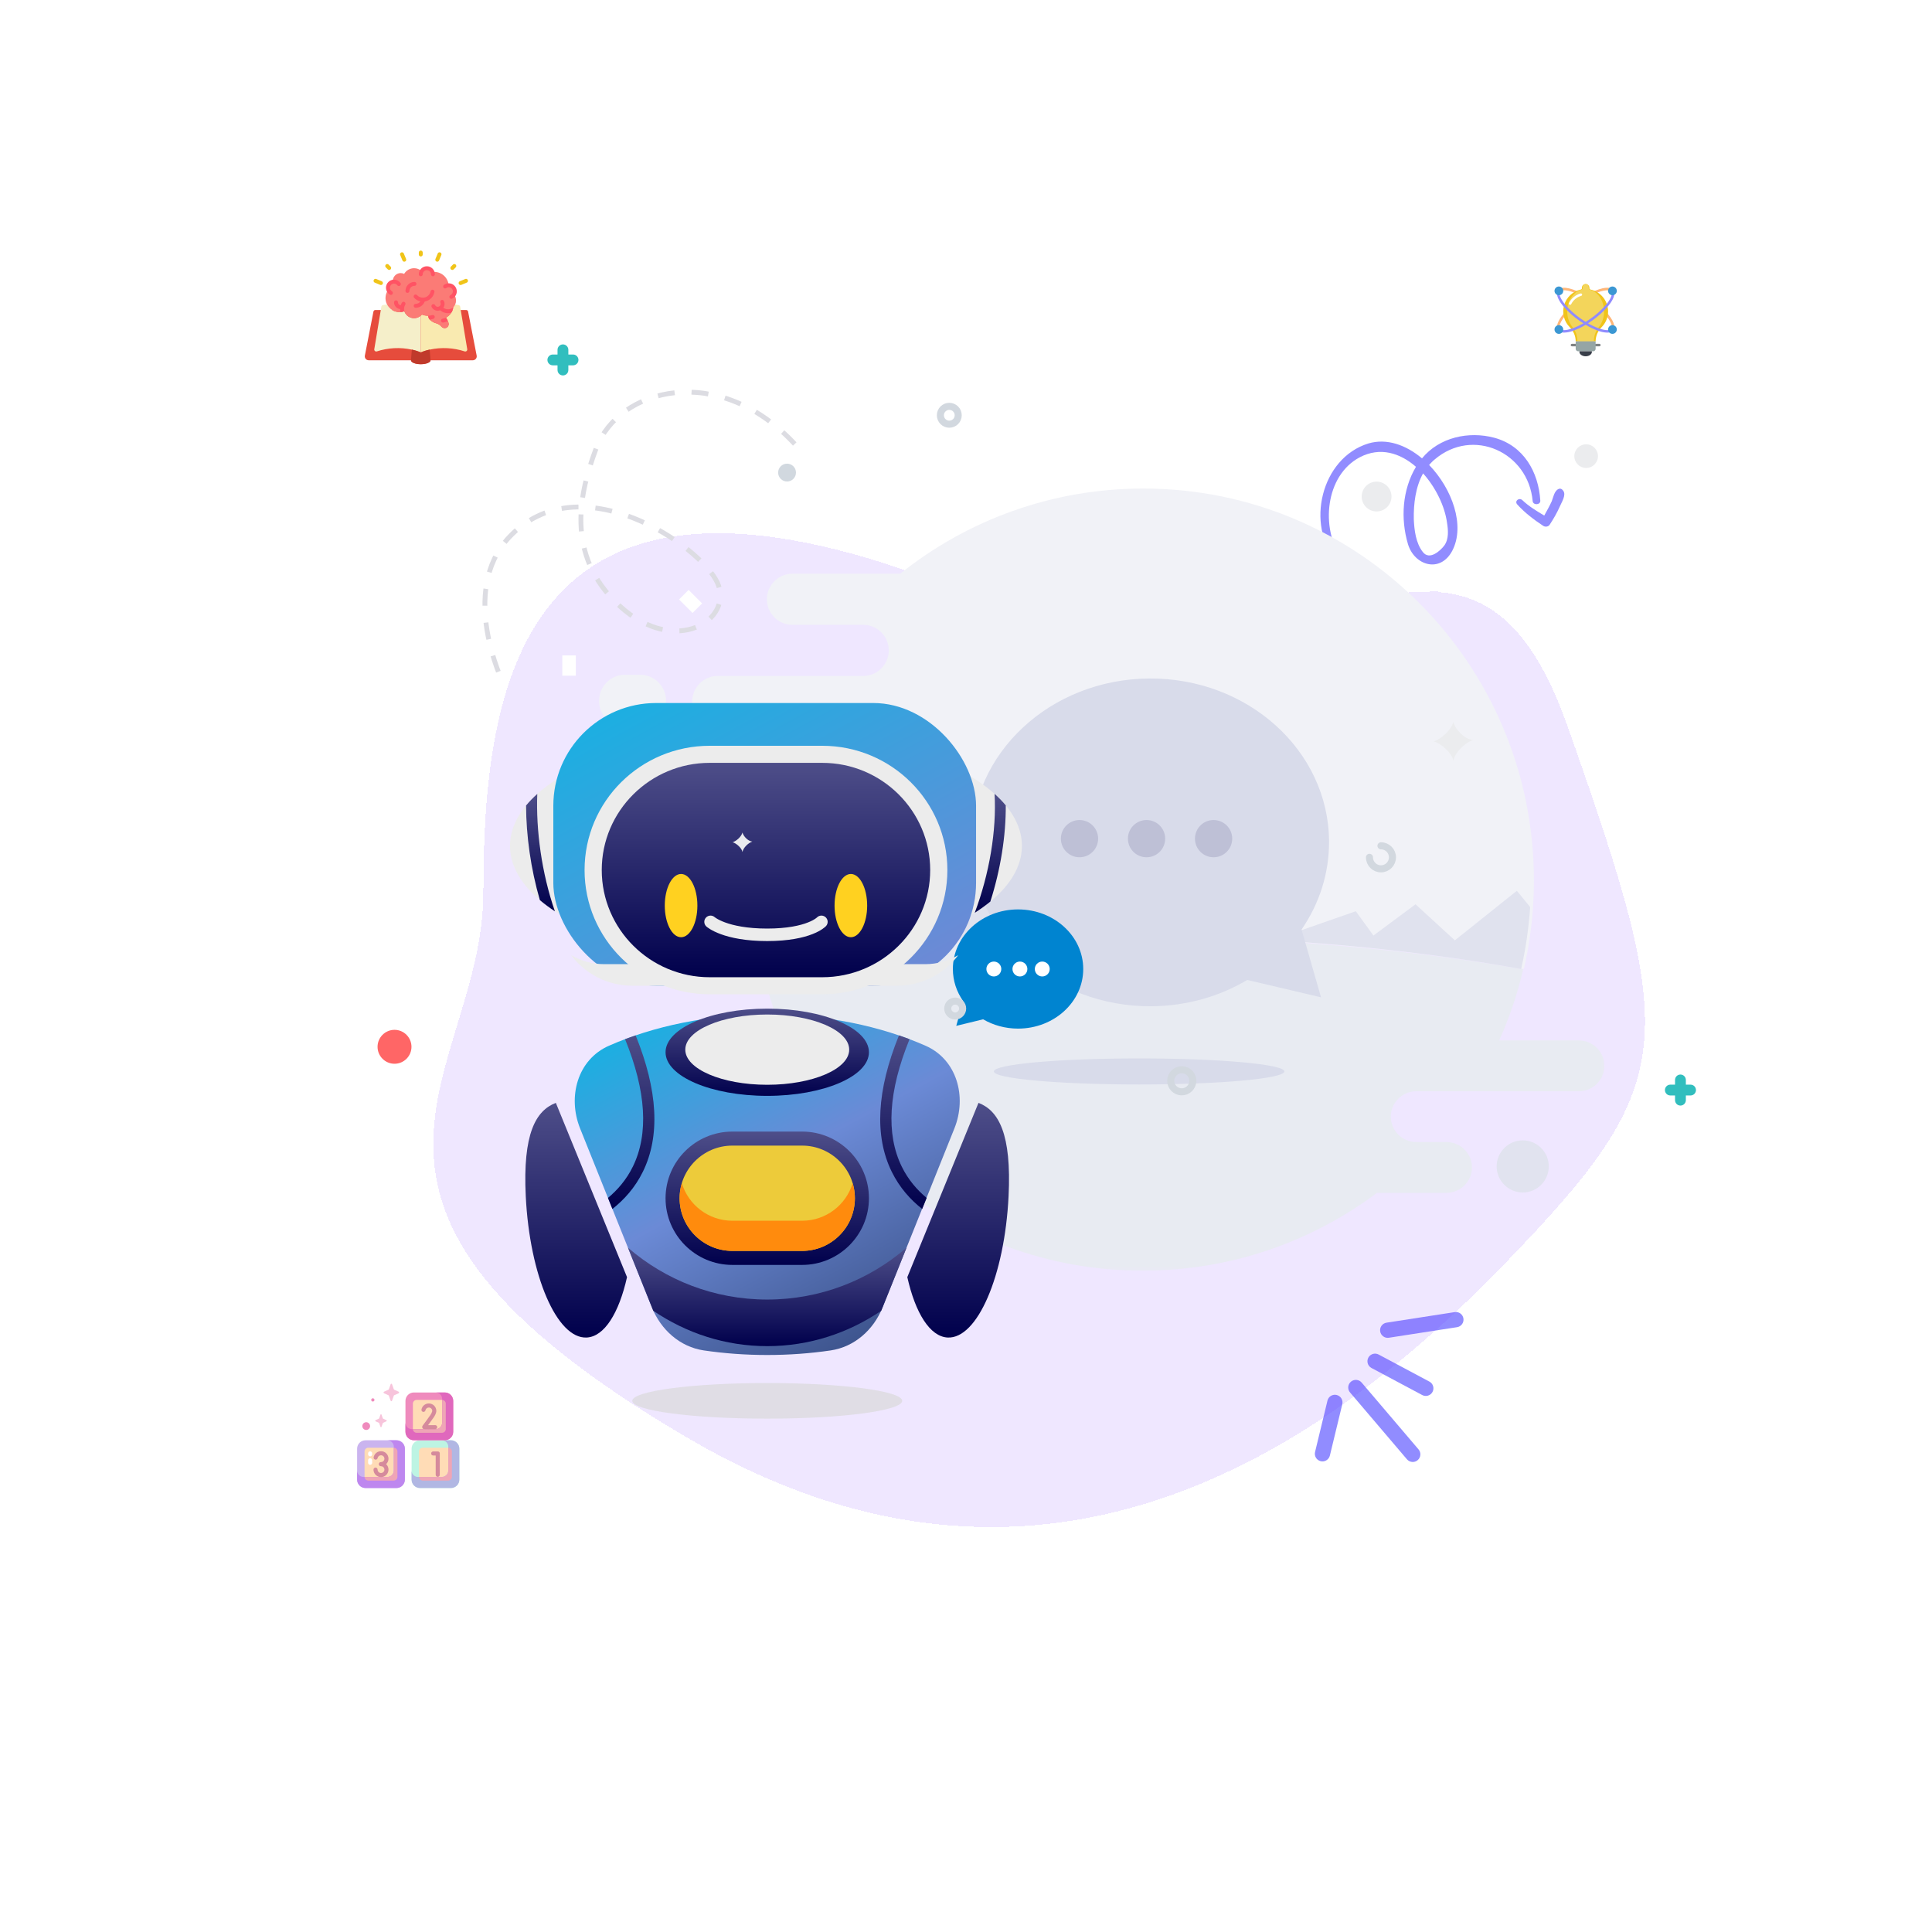 <svg width="614" height="613" viewBox="0 0 614 613" fill="none" xmlns="http://www.w3.org/2000/svg">
<path d="M422.275 444.238C422.835 443.472 423.82 443.077 424.8 443.313C426.1 443.627 426.9 444.936 426.586 446.237L422.643 462.566C422.329 463.867 421.019 464.667 419.719 464.353C418.418 464.039 417.618 462.729 417.932 461.429L421.876 445.1C421.953 444.779 422.091 444.488 422.275 444.238Z" fill="#918CFF"/>
<path d="M428.939 439.508C429.049 439.358 429.178 439.218 429.325 439.093C430.344 438.225 431.873 438.348 432.741 439.367L450.824 460.607C451.691 461.626 451.569 463.154 450.55 464.022C449.531 464.89 448.002 464.767 447.134 463.748L429.051 442.508C428.309 441.637 428.291 440.393 428.939 439.508Z" fill="#918CFF"/>
<path d="M435.048 431.162C435.748 430.204 437.064 429.883 438.141 430.457L454.267 439.055C455.448 439.685 455.895 441.153 455.265 442.333C454.637 443.513 453.168 443.961 451.987 443.331L435.861 434.733C434.68 434.103 434.234 432.636 434.863 431.455C434.918 431.352 434.98 431.254 435.048 431.162Z" fill="#918CFF"/>
<path d="M439.065 421.296C439.432 420.795 439.989 420.434 440.65 420.332L462.321 416.976C463.644 416.771 464.882 417.677 465.086 419C465.291 420.322 464.385 421.56 463.063 421.765L441.392 425.121C440.069 425.326 438.831 424.42 438.626 423.097C438.524 422.436 438.699 421.796 439.065 421.296Z" fill="#918CFF"/>
<g filter="url(#filter0_d_457_975)">
<path d="M498.287 202.696C462.901 102.372 402.081 217.263 294.288 155.146C165.27 107.701 153.616 189.917 153.616 255.031C153.616 313.724 89.523 353.012 218.674 428.611C329.506 493.487 418.816 434.633 478.225 373.164C533.789 315.675 533.673 303.02 498.287 202.696Z" fill="#7534FF" fill-opacity="0.12" shape-rendering="crispEdges"/>
</g>
<path d="M487.094 159.29C485.713 143.661 468.068 135.67 455.929 146.028C455.299 146.523 454.705 147.193 454.181 147.758C461.493 155.31 465.735 167.06 461.524 175.057C457.696 182.245 449.496 179.722 447.458 172.916C445.063 164.812 445.648 155.638 450.003 148.342C444.991 143.976 438.62 141.9 432.102 145.342C421.134 151.161 419.709 167.823 426.223 177.277C426.965 178.222 425.566 179.424 424.823 178.479C414.855 166.899 419.806 145.581 434.855 140.936C440.715 139.184 446.84 141.401 451.921 145.662C457.403 138.958 466.775 136.942 474.902 139.113C484.297 141.665 488.943 150.039 489.517 159.067C489.63 160.507 487.276 160.624 487.094 159.29ZM449.315 165.036C449.474 168.478 449.952 172.587 452.18 175.422C454.302 178.186 457.764 175.006 458.986 173.384C460.486 171.338 460.261 168.458 459.862 166.071C459.168 160.909 456.291 154.915 452.262 150.439C449.86 154.773 449.22 160.117 449.315 165.036Z" fill="#918CFF"/>
<path d="M490.437 167.108C487.475 165.156 484.547 162.922 482.18 160.299C481.226 159.215 482.8 157.977 483.824 158.955C485.872 160.912 488.375 162.41 490.772 163.839C491.572 162.394 492.443 160.844 493.138 159.329C493.623 158.132 493.929 156.057 495.261 155.418C495.927 155.098 496.456 155.447 496.845 156.007C497.766 157.373 496.301 159.594 495.746 160.897C494.808 163.01 493.728 164.878 492.473 166.782C492.055 167.416 491.071 167.527 490.437 167.108Z" fill="#918CFF"/>
<path d="M189.436 156.8H193.727V163.237H189.436V156.8Z" fill="white"/>
<path d="M215.812 190.502L218.847 187.467L223.137 191.758L220.103 194.792L215.812 190.502Z" fill="white"/>
<path d="M178.708 208.294H182.999V214.731H178.708V208.294Z" fill="white"/>
<path d="M125.379 338.053C122.407 338.053 119.989 335.635 119.989 332.663C119.989 329.691 122.407 327.273 125.379 327.273C128.351 327.273 130.769 329.691 130.769 332.663C130.769 335.635 128.351 338.053 125.379 338.053Z" fill="#FF6666"/>
<path d="M537.266 344.69H535.775V343.199C535.775 342.249 535.004 341.479 534.054 341.479C533.104 341.479 532.334 342.249 532.334 343.199V344.69H530.843C529.893 344.69 529.123 345.46 529.123 346.41C529.123 347.36 529.893 348.13 530.843 348.13H532.334V349.621C532.334 350.571 533.104 351.341 534.054 351.341C535.004 351.341 535.775 350.571 535.775 349.621V348.13H537.266C538.216 348.13 538.986 347.36 538.986 346.41C538.986 345.46 538.216 344.69 537.266 344.69Z" fill="#31BEBE"/>
<path d="M182.115 112.658H180.624V111.167C180.624 110.217 179.854 109.447 178.904 109.447C177.954 109.447 177.184 110.217 177.184 111.167V112.658H175.693C174.743 112.658 173.973 113.428 173.973 114.378C173.973 115.328 174.743 116.099 175.693 116.099H177.184V117.589C177.184 118.54 177.954 119.31 178.904 119.31C179.854 119.31 180.624 118.54 180.624 117.589V116.099H182.115C183.065 116.099 183.835 115.328 183.835 114.378C183.835 113.428 183.065 112.658 182.115 112.658Z" fill="#31BEBE"/>
<g filter="url(#filter1_d_457_975)">
<rect x="485.559" y="83.368" width="36.745" height="36.745" rx="9.471" fill="white"/>
</g>
<g clip-path="url(#clip0_457_975)">
<path d="M504.803 94.275C504.622 94.275 504.464 94.153 504.419 93.978C504.374 93.803 504.452 93.62 504.611 93.532C507.637 91.853 511.335 90.602 512.633 92.13C512.775 92.297 512.755 92.547 512.589 92.689C512.422 92.832 512.172 92.812 512.03 92.645C511.363 91.862 508.732 92.153 504.995 94.227C504.936 94.258 504.87 94.275 504.803 94.275Z" fill="#FFB677"/>
<path d="M495.319 104.817C495.157 104.817 495.011 104.718 494.951 104.567C494.409 103.203 495.637 100.856 498.238 98.289C498.395 98.152 498.633 98.161 498.78 98.31C498.926 98.459 498.932 98.697 498.792 98.853C496.183 101.43 495.353 103.433 495.687 104.274C495.735 104.396 495.72 104.534 495.647 104.643C495.573 104.752 495.451 104.817 495.319 104.817Z" fill="#FFB677"/>
<path d="M503.163 94.332C503.096 94.332 503.029 94.314 502.97 94.281C499.122 92.124 496.6 91.893 495.883 92.588C495.726 92.742 495.475 92.739 495.322 92.582C495.169 92.425 495.172 92.174 495.328 92.021C496.736 90.651 500.397 91.933 503.354 93.59C503.511 93.678 503.59 93.862 503.544 94.036C503.498 94.211 503.34 94.332 503.16 94.332H503.163Z" fill="#FFB677"/>
<path d="M512.558 104.777C512.429 104.777 512.309 104.714 512.234 104.609C512.16 104.503 512.142 104.368 512.186 104.247C512.559 103.208 511.336 101.091 509.07 98.852C508.919 98.698 508.919 98.451 509.071 98.297C509.223 98.143 509.47 98.139 509.627 98.289C512.188 100.819 513.423 103.147 512.93 104.515C512.874 104.672 512.725 104.777 512.558 104.777Z" fill="#FFB677"/>
<path d="M500.764 110.054H499.576C499.357 110.054 499.18 109.877 499.18 109.658C499.18 109.439 499.357 109.262 499.576 109.262H500.764C500.982 109.262 501.159 109.439 501.159 109.658C501.159 109.877 500.982 110.054 500.764 110.054Z" fill="#7F8284"/>
<path d="M508.287 110.054H507.099C506.88 110.054 506.703 109.877 506.703 109.658C506.703 109.439 506.88 109.262 507.099 109.262H508.287C508.506 109.262 508.683 109.439 508.683 109.658C508.683 109.877 508.506 110.054 508.287 110.054Z" fill="#7F8284"/>
<path d="M511.027 99.657C510.87 101.281 510.158 102.801 509.011 103.961C507.806 105.155 507.119 106.775 507.099 108.471H500.763C500.761 107.632 500.587 106.802 500.253 106.032C499.918 105.261 499.442 104.559 498.851 103.961C497.027 102.111 496.356 99.414 497.1 96.924C497.845 94.435 499.886 92.549 502.426 92.004C502.609 91.966 502.741 91.806 502.743 91.619V91.445C502.743 90.789 503.275 90.257 503.931 90.257C504.587 90.257 505.119 90.789 505.119 91.445V91.619C505.121 91.806 505.253 91.966 505.436 92.004C508.972 92.766 511.375 96.057 511.027 99.657Z" fill="#F0C419"/>
<path d="M509.76 99.657C509.653 101.226 509.076 102.726 508.104 103.961C507.083 105.242 506.529 106.833 506.533 108.471H501.329C501.328 107.64 501.186 106.816 500.909 106.032C500.645 105.282 500.256 104.581 499.758 103.961C498.786 102.726 498.209 101.226 498.102 99.657C497.815 95.939 499.878 92.736 502.695 92.004C502.857 91.948 502.964 91.791 502.955 91.619V91.445C502.901 90.849 503.336 90.32 503.931 90.257C504.202 90.263 504.455 90.391 504.621 90.606C504.81 90.844 504.911 91.141 504.907 91.445V91.619C504.898 91.791 505.005 91.948 505.167 92.004C507.984 92.736 510.047 95.939 509.76 99.657Z" fill="#F3D55B"/>
<path d="M507.099 108.471V110.847C507.098 111.284 506.744 111.638 506.307 111.639H501.556C501.119 111.638 500.765 111.284 500.764 110.847V108.471H507.099Z" fill="#95A5A5"/>
<path d="M505.911 111.837C505.911 112.601 505.024 113.223 503.931 113.223C502.838 113.223 501.951 112.601 501.951 111.837C501.951 111.77 501.959 111.704 501.975 111.639H505.887C505.903 111.704 505.911 111.77 505.911 111.837Z" fill="#393F4A"/>
<path d="M497.1 105.7C496.52 105.732 495.945 105.571 495.466 105.241C495.347 105.157 495.284 105.014 495.302 104.869C495.32 104.724 495.416 104.601 495.552 104.548C495.688 104.496 495.842 104.522 495.953 104.617C496.521 105.06 497.796 104.999 499.452 104.453C500.949 103.939 502.383 103.257 503.726 102.42C504.247 102.103 504.755 101.771 505.242 101.435C507.19 100.117 508.952 98.543 510.479 96.754C511.77 95.18 512.414 93.775 512.2 92.996C512.144 92.785 512.269 92.569 512.479 92.512C512.688 92.454 512.905 92.577 512.964 92.787C513.335 94.142 512.151 95.965 511.091 97.256C509.517 99.102 507.702 100.727 505.693 102.087C505.195 102.431 504.672 102.771 504.138 103.097C502.742 103.965 501.253 104.673 499.698 105.206C498.862 105.502 497.986 105.668 497.1 105.7Z" fill="#908BFE"/>
<path d="M510.761 105.703C509.874 105.672 508.998 105.504 508.163 105.205C506.609 104.671 505.12 103.964 503.726 103.096C503.19 102.77 502.667 102.43 502.169 102.085C500.161 100.725 498.345 99.1 496.771 97.254C495.699 95.948 494.506 94.106 494.91 92.749C494.973 92.541 495.193 92.423 495.401 92.485C495.61 92.547 495.729 92.766 495.669 92.975C495.439 93.75 496.08 95.163 497.384 96.752C498.911 98.541 500.672 100.116 502.62 101.434C503.105 101.77 503.615 102.102 504.137 102.419C505.48 103.256 506.913 103.938 508.409 104.451C510.142 105.024 511.481 105.058 511.99 104.545C512.144 104.39 512.395 104.389 512.55 104.543C512.706 104.697 512.706 104.948 512.552 105.103C512.06 105.536 511.415 105.752 510.761 105.703Z" fill="#908BFE"/>
<path d="M495.418 106.096C496.183 106.096 496.804 105.475 496.804 104.71C496.804 103.944 496.183 103.324 495.418 103.324C494.653 103.324 494.032 103.944 494.032 104.71C494.032 105.475 494.653 106.096 495.418 106.096Z" fill="#3B97D3"/>
<path d="M495.418 93.821C496.183 93.821 496.804 93.2 496.804 92.435C496.804 91.669 496.183 91.049 495.418 91.049C494.653 91.049 494.032 91.669 494.032 92.435C494.032 93.2 494.653 93.821 495.418 93.821Z" fill="#3B97D3"/>
<path d="M512.443 106.096C513.209 106.096 513.829 105.475 513.829 104.71C513.829 103.944 513.209 103.324 512.443 103.324C511.678 103.324 511.058 103.944 511.058 104.71C511.058 105.475 511.678 106.096 512.443 106.096Z" fill="#3B97D3"/>
<path d="M512.443 93.821C513.209 93.821 513.829 93.2 513.829 92.435C513.829 91.669 513.209 91.049 512.443 91.049C511.678 91.049 511.058 91.669 511.058 92.435C511.058 93.2 511.678 93.821 512.443 93.821Z" fill="#3B97D3"/>
<path d="M498.976 96.887C498.839 96.887 498.711 96.816 498.639 96.699C498.567 96.583 498.561 96.437 498.622 96.314C499.366 94.825 500.7 93.716 502.3 93.258C502.438 93.215 502.588 93.249 502.693 93.349C502.798 93.448 502.84 93.597 502.803 93.737C502.766 93.876 502.656 93.985 502.516 94.02C501.13 94.417 499.974 95.378 499.33 96.668C499.263 96.803 499.126 96.887 498.976 96.887Z" fill="white"/>
</g>
<g filter="url(#filter2_d_457_975)">
<rect x="104.837" y="68.799" width="57.771" height="57.771" rx="14.89" fill="white"/>
</g>
<g clip-path="url(#clip1_457_975)">
<path d="M121.022 98.513H119.291C118.993 98.513 118.738 98.725 118.681 99.017L115.954 113.012C115.884 113.377 115.98 113.755 116.218 114.042C116.455 114.329 116.808 114.494 117.181 114.493H130.609C130.609 115.178 132.003 115.738 133.721 115.738C135.44 115.738 136.834 115.178 136.834 114.493H150.262C150.635 114.494 150.988 114.329 151.225 114.042C151.463 113.755 151.559 113.377 151.489 113.012L148.762 99.017C148.705 98.725 148.45 98.513 148.152 98.513H121.022Z" fill="#E64C3C"/>
<path d="M133.721 100.324V112.003C132.81 111.607 131.861 111.307 130.888 111.106C127.191 110.303 123.347 110.498 119.751 111.673C119.544 111.736 119.32 111.688 119.157 111.546C118.993 111.405 118.915 111.189 118.948 110.976L121.021 98.512L121.195 97.46C121.24 97.193 121.451 96.985 121.718 96.944C122.142 96.881 122.577 96.819 123.013 96.769C123.774 98.248 125.297 99.178 126.96 99.178C127.072 99.178 127.178 99.172 127.284 99.166C127.698 99.134 128.107 99.046 128.498 98.905C128.499 98.918 128.503 98.931 128.51 98.942C128.976 100.247 130.213 101.117 131.598 101.115C132.378 101.117 133.132 100.836 133.721 100.324Z" fill="#F5EFCA"/>
<path d="M147.69 111.673C144.094 110.498 140.25 110.303 136.553 111.107C135.581 111.307 134.631 111.607 133.721 112.003V100.324C133.852 100.217 133.972 100.099 134.082 99.969C134.704 100.217 135.367 100.344 136.037 100.343H136.074C136.106 100.788 136.276 101.212 136.559 101.557C137.164 102.154 137.919 102.576 138.745 102.777C139.344 102.968 139.878 103.322 140.288 103.798C140.654 104.251 141.274 104.411 141.814 104.19C142.288 103.985 142.596 103.518 142.598 103.001C142.599 102.866 142.578 102.731 142.536 102.603C142.474 102.41 142.405 102.217 142.324 102.03C142.168 101.644 141.963 101.28 141.714 100.947C142.949 100.279 143.816 99.09 144.073 97.71C144.092 97.685 144.117 97.66 144.136 97.635C144.349 97.384 144.523 97.103 144.652 96.801C145.013 96.844 145.368 96.888 145.723 96.944C145.991 96.985 146.201 97.194 146.246 97.461L146.42 98.513L148.493 110.976C148.527 111.189 148.448 111.405 148.285 111.547C148.122 111.688 147.897 111.736 147.69 111.673Z" fill="#F9EAB0"/>
<path d="M136.835 114.493C136.835 115.178 135.44 115.738 133.722 115.738C132.004 115.738 130.609 115.178 130.609 114.493L130.89 111.106C131.862 111.307 132.811 111.607 133.722 112.003C134.633 111.607 135.582 111.307 136.555 111.106L136.835 114.493Z" fill="#C03A2B"/>
<path d="M144.928 95.499C144.927 95.947 144.834 96.39 144.654 96.8C144.524 97.103 144.35 97.384 144.137 97.635C144.119 97.659 144.094 97.684 144.075 97.709C143.817 99.089 142.95 100.279 141.716 100.946C141.965 101.28 142.17 101.644 142.326 102.03C142.407 102.216 142.475 102.409 142.537 102.602C142.579 102.731 142.6 102.866 142.6 103.001C142.598 103.518 142.29 103.985 141.815 104.19C141.276 104.41 140.656 104.251 140.29 103.798C139.88 103.321 139.345 102.968 138.746 102.777C137.921 102.576 137.165 102.154 136.561 101.557C136.277 101.212 136.108 100.788 136.075 100.343H136.038C135.369 100.343 134.705 100.216 134.083 99.969C133.974 100.098 133.853 100.217 133.722 100.324C133.134 100.836 132.379 101.117 131.599 101.115C130.214 101.117 128.977 100.247 128.512 98.942C128.505 98.93 128.5 98.918 128.499 98.904C128.108 99.046 127.7 99.134 127.285 99.166C127.179 99.172 127.074 99.178 126.962 99.178C125.279 99.177 123.741 98.227 122.988 96.722C122.234 95.218 122.394 93.417 123.401 92.069C123.326 91.866 123.288 91.651 123.289 91.434C123.285 90.514 123.931 89.719 124.832 89.535C124.836 89.532 124.84 89.53 124.845 89.529C124.839 89.454 124.832 89.38 124.832 89.299C124.832 88.954 124.904 88.612 125.044 88.296C125.441 87.378 126.347 86.783 127.348 86.784C127.725 86.782 128.098 86.867 128.437 87.033C129.1 85.917 130.302 85.233 131.599 85.234C132.49 85.23 133.35 85.556 134.015 86.149C134.396 85.533 135.091 85.183 135.812 85.242C136.534 85.301 137.162 85.76 137.439 86.429C137.617 86.409 137.795 86.399 137.974 86.398C140.386 86.402 142.394 88.252 142.593 90.656H142.612C143.125 90.656 143.617 90.86 143.979 91.223C144.341 91.587 144.544 92.079 144.542 92.592C144.541 92.927 144.455 93.257 144.293 93.551C144.706 94.116 144.928 94.799 144.928 95.499Z" fill="#FB7B76"/>
<path d="M133.722 81.499C133.378 81.499 133.1 81.22 133.1 80.876V80.253C133.1 79.91 133.378 79.631 133.722 79.631C134.066 79.631 134.345 79.91 134.345 80.253V80.876C134.345 81.22 134.066 81.499 133.722 81.499Z" fill="#F0C419"/>
<path d="M143.755 85.784C143.503 85.784 143.277 85.632 143.18 85.399C143.084 85.167 143.137 84.899 143.315 84.721L143.938 84.099C144.094 83.937 144.325 83.872 144.543 83.929C144.761 83.986 144.931 84.156 144.988 84.373C145.045 84.591 144.98 84.823 144.818 84.979L144.195 85.601C144.079 85.718 143.92 85.784 143.755 85.784Z" fill="#F0C419"/>
<path d="M123.688 85.784C123.523 85.784 123.365 85.718 123.248 85.601L122.626 84.979C122.464 84.823 122.399 84.591 122.456 84.373C122.513 84.156 122.683 83.986 122.9 83.929C123.118 83.872 123.35 83.937 123.506 84.099L124.128 84.721C124.306 84.899 124.36 85.167 124.263 85.399C124.167 85.632 123.94 85.784 123.688 85.784Z" fill="#F0C419"/>
<path d="M128.48 83.164C128.229 83.164 128.002 83.012 127.905 82.78L127.19 81.054C127.1 80.847 127.128 80.608 127.263 80.428C127.399 80.248 127.622 80.156 127.846 80.187C128.069 80.218 128.258 80.367 128.34 80.577L129.056 82.303C129.119 82.455 129.119 82.627 129.056 82.78C128.993 82.933 128.871 83.054 128.719 83.117C128.643 83.148 128.562 83.164 128.48 83.164Z" fill="#F0C419"/>
<path d="M138.963 83.164C138.881 83.164 138.8 83.147 138.724 83.116C138.572 83.053 138.45 82.932 138.387 82.779C138.324 82.627 138.324 82.455 138.387 82.303L139.103 80.577C139.185 80.367 139.374 80.218 139.597 80.187C139.821 80.156 140.043 80.248 140.179 80.428C140.315 80.608 140.343 80.847 140.252 81.054L139.538 82.78C139.441 83.012 139.214 83.164 138.963 83.164Z" fill="#F0C419"/>
<path d="M146.374 90.577C146.077 90.578 145.82 90.368 145.762 90.076C145.704 89.784 145.861 89.491 146.136 89.378L147.862 88.664C148.067 88.579 148.303 88.609 148.479 88.745C148.655 88.88 148.746 89.1 148.717 89.32C148.688 89.541 148.543 89.729 148.338 89.814L146.613 90.529C146.537 90.56 146.456 90.576 146.374 90.577Z" fill="#F0C419"/>
<path d="M121.069 90.577C120.987 90.576 120.906 90.56 120.83 90.529L119.105 89.814C118.9 89.729 118.755 89.541 118.726 89.32C118.697 89.1 118.788 88.88 118.964 88.745C119.141 88.609 119.376 88.579 119.581 88.664L121.307 89.378C121.582 89.491 121.739 89.784 121.681 90.076C121.623 90.368 121.366 90.578 121.069 90.577Z" fill="#F0C419"/>
<path d="M144.137 97.635C144.118 97.66 144.093 97.685 144.075 97.71C143.965 98.309 143.736 98.881 143.402 99.39C143.076 99.483 142.739 99.529 142.4 99.527C141.783 99.526 141.175 99.378 140.626 99.098C140.366 98.959 140.121 98.792 139.897 98.6C139.649 98.696 139.385 98.746 139.119 98.749C138.297 98.753 137.544 98.29 137.177 97.554C137.077 97.355 137.09 97.118 137.213 96.931C137.335 96.745 137.548 96.638 137.77 96.651C137.992 96.664 138.191 96.795 138.291 96.994C138.414 97.23 138.632 97.402 138.89 97.467C139.148 97.533 139.422 97.485 139.642 97.336C139.891 97.166 140.04 96.884 140.04 96.583C140.041 96.438 140.009 96.296 139.947 96.166C139.822 95.865 139.95 95.518 140.241 95.371C140.532 95.224 140.887 95.326 141.055 95.605C141.207 95.909 141.285 96.243 141.286 96.583C141.281 97.018 141.144 97.441 140.893 97.797C140.993 97.865 141.093 97.934 141.192 97.99C141.566 98.182 141.98 98.282 142.4 98.282C143.038 98.286 143.656 98.055 144.137 97.635Z" fill="#FF5364"/>
<path d="M136.523 95.19C137.33 94.635 137.885 93.783 138.067 92.821C138.113 92.601 138.037 92.373 137.867 92.224C137.698 92.076 137.462 92.031 137.25 92.106C137.037 92.181 136.882 92.365 136.844 92.587C136.722 93.229 136.352 93.797 135.813 94.168C134.777 94.865 133.388 94.707 132.536 93.794C132.304 93.54 131.91 93.521 131.656 93.753C131.401 93.985 131.383 94.379 131.615 94.634C132.143 95.217 132.841 95.619 133.61 95.784C133.261 96.275 132.696 96.565 132.095 96.564C131.751 96.564 131.472 96.842 131.472 97.186C131.472 97.53 131.751 97.809 132.095 97.809C133.384 97.814 134.54 97.018 134.995 95.812C135.544 95.721 136.067 95.509 136.523 95.19Z" fill="#FF5364"/>
<path d="M142.325 102.03C141.868 102.264 141.376 102.423 140.869 102.503C140.836 102.509 140.802 102.511 140.769 102.51C140.441 102.513 140.167 102.261 140.142 101.934C140.118 101.607 140.351 101.317 140.676 101.271C141.036 101.216 141.387 101.107 141.715 100.947C141.964 101.28 142.169 101.645 142.325 102.03Z" fill="#FF5364"/>
<path d="M128.455 97.685C128.424 97.86 128.407 98.037 128.405 98.214C128.404 98.448 128.436 98.68 128.499 98.905C128.108 99.046 127.699 99.134 127.285 99.167C127.205 98.862 127.163 98.548 127.16 98.233C126.064 98.113 125.233 97.188 125.23 96.085C125.228 95.739 125.506 95.455 125.853 95.45C126.017 95.449 126.175 95.514 126.292 95.629C126.409 95.745 126.475 95.902 126.476 96.067V96.085C126.485 96.577 126.874 96.977 127.366 97C127.452 96.719 127.571 96.45 127.721 96.197C127.804 96.055 127.942 95.951 128.102 95.912C128.263 95.872 128.433 95.898 128.573 95.986C128.866 96.166 128.96 96.549 128.785 96.845C128.627 97.103 128.515 97.388 128.455 97.685Z" fill="#FF5364"/>
<path d="M137.711 101.326C137.337 101.446 136.951 101.523 136.56 101.557C136.276 101.212 136.107 100.788 136.074 100.343C136.134 100.344 136.195 100.342 136.255 100.336C136.624 100.313 136.99 100.246 137.344 100.137C137.559 100.064 137.797 100.113 137.965 100.265C138.133 100.418 138.204 100.65 138.152 100.871C138.099 101.091 137.93 101.266 137.711 101.326Z" fill="#FF5364"/>
<path d="M132.352 90.214C132.352 89.871 132.074 89.592 131.73 89.592C130.149 89.594 128.868 90.875 128.866 92.456C128.866 92.799 129.145 93.078 129.489 93.078C129.833 93.078 130.111 92.799 130.111 92.456C130.111 92.026 130.282 91.615 130.585 91.311C130.889 91.007 131.301 90.837 131.73 90.837C132.074 90.837 132.352 90.558 132.352 90.214Z" fill="#FF5364"/>
<path d="M124.227 93.715C124.114 93.715 124.003 93.684 123.906 93.625C123.393 93.315 123.004 92.835 122.809 92.269C122.714 91.999 122.666 91.716 122.666 91.43C122.666 90.019 123.808 88.874 125.218 88.87C126.027 88.867 126.788 89.251 127.266 89.903C127.399 90.082 127.426 90.317 127.338 90.522C127.249 90.726 127.059 90.867 126.838 90.893C126.617 90.918 126.399 90.824 126.266 90.646C126.022 90.313 125.634 90.117 125.221 90.118C124.632 90.121 124.117 90.516 123.96 91.084C123.804 91.652 124.044 92.255 124.549 92.559C124.788 92.704 124.903 92.99 124.827 93.26C124.752 93.529 124.507 93.716 124.227 93.715V93.715Z" fill="#FF5364"/>
<path d="M137.586 87.793C137.242 87.793 136.964 87.515 136.964 87.171C136.964 86.448 136.377 85.861 135.654 85.861C134.931 85.861 134.345 86.448 134.345 87.171C134.345 87.515 134.066 87.793 133.722 87.793C133.378 87.793 133.1 87.515 133.1 87.171C133.1 85.76 134.243 84.616 135.654 84.616C137.065 84.616 138.209 85.76 138.209 87.171C138.209 87.336 138.143 87.494 138.026 87.611C137.91 87.728 137.751 87.793 137.586 87.793Z" fill="#FF5364"/>
<path d="M143.426 94.971C143.137 94.968 142.888 94.767 142.824 94.485C142.761 94.203 142.9 93.914 143.161 93.788C143.409 93.672 143.615 93.481 143.75 93.243C144.067 92.703 143.957 92.015 143.487 91.601C143.018 91.187 142.321 91.164 141.825 91.546C141.55 91.752 141.16 91.696 140.954 91.421C140.747 91.146 140.803 90.756 141.078 90.549C141.514 90.22 142.045 90.04 142.591 90.036C143.794 90.028 144.84 90.859 145.105 92.032C145.37 93.205 144.782 94.405 143.692 94.914C143.609 94.953 143.518 94.972 143.426 94.971Z" fill="#FF5364"/>
</g>
<g filter="url(#filter3_d_457_975)">
<rect x="103.218" y="429.788" width="53.036" height="53.036" rx="13.67" fill="white"/>
</g>
<g clip-path="url(#clip2_457_975)">
<path d="M143.303 472.88H133.481C132.003 472.88 130.805 471.681 130.805 470.203V460.381C130.805 458.903 132.003 457.705 133.481 457.705H143.303C144.781 457.705 145.979 458.903 145.979 460.381V470.203C145.979 471.681 144.781 472.88 143.303 472.88Z" fill="#BDF4E3"/>
<path d="M142.431 470.515H134.35C133.697 470.515 133.168 469.986 133.168 469.333V461.252C133.168 460.6 133.697 460.07 134.35 460.07H142.431C143.084 460.07 143.613 460.6 143.613 461.252V469.333C143.613 469.986 143.084 470.515 142.431 470.515Z" fill="#FFDCB6"/>
<path d="M143.303 457.705H140.407C141.543 457.705 142.463 458.626 142.463 459.761V467.308C142.463 468.443 141.543 469.364 140.407 469.364H132.861C131.725 469.364 130.805 468.443 130.805 467.308V470.203C130.805 471.681 132.003 472.88 133.481 472.88H143.303C144.781 472.88 145.979 471.681 145.979 470.203V460.381C145.979 458.903 144.781 457.705 143.303 457.705Z" fill="#B1B7E3"/>
<path d="M142.463 460.071V467.307C142.463 468.443 141.543 469.364 140.407 469.364H133.171C133.188 470.002 133.709 470.515 134.351 470.515H142.432C143.085 470.515 143.614 469.985 143.614 469.333V461.252C143.614 460.609 143.102 460.088 142.463 460.071Z" fill="#EFA5B6"/>
<path d="M141.356 457.69H131.534C130.056 457.69 128.857 456.492 128.857 455.014V445.192C128.857 443.714 130.056 442.516 131.534 442.516H141.356C142.834 442.516 144.032 443.714 144.032 445.192V455.014C144.032 456.492 142.834 457.69 141.356 457.69Z" fill="#EF8BBD"/>
<path d="M140.485 455.326H132.405C131.752 455.326 131.223 454.797 131.223 454.144V446.063C131.223 445.41 131.752 444.881 132.405 444.881H140.485C141.138 444.881 141.668 445.41 141.668 446.063V454.144C141.668 454.797 141.138 455.326 140.485 455.326Z" fill="#FFDCB6"/>
<path d="M141.356 442.516H138.46C139.596 442.516 140.516 443.436 140.516 444.572V452.118C140.516 453.254 139.595 454.174 138.46 454.174H130.914C129.778 454.174 128.857 453.254 128.857 452.118V455.014C128.857 456.492 130.056 457.69 131.534 457.69H141.356C142.834 457.69 144.032 456.492 144.032 455.014V445.192C144.032 443.714 142.834 442.516 141.356 442.516Z" fill="#E068BD"/>
<path d="M140.516 444.882V452.118C140.516 453.254 139.596 454.174 138.46 454.174H131.223C131.239 454.813 131.762 455.325 132.404 455.325H140.485C141.138 455.325 141.667 454.796 141.667 454.143V446.062C141.667 445.42 141.155 444.898 140.516 444.882Z" fill="#EFA5B6"/>
<path d="M125.992 472.88H116.17C114.692 472.88 113.494 471.681 113.494 470.203V460.381C113.494 458.903 114.692 457.705 116.17 457.705H125.992C127.47 457.705 128.669 458.903 128.669 460.381V470.203C128.669 471.681 127.47 472.88 125.992 472.88Z" fill="#CAB4EF"/>
<path d="M125.122 470.515H117.041C116.389 470.515 115.859 469.986 115.859 469.333V461.252C115.859 460.6 116.389 460.07 117.041 460.07H125.122C125.775 460.07 126.304 460.6 126.304 461.252V469.333C126.304 469.986 125.775 470.515 125.122 470.515Z" fill="#FFDCB6"/>
<path d="M125.993 457.705H123.098C124.233 457.705 125.154 458.626 125.154 459.761V467.308C125.154 468.443 124.233 469.364 123.098 469.364H115.551C114.416 469.364 113.495 468.443 113.495 467.308V470.203C113.495 471.681 114.693 472.88 116.171 472.88H125.993C127.471 472.88 128.67 471.681 128.67 470.203V460.381C128.67 458.903 127.471 457.705 125.993 457.705Z" fill="#BE87EF"/>
<path d="M125.154 460.071V467.307C125.154 468.443 124.233 469.364 123.097 469.364H115.861C115.878 470.002 116.399 470.515 117.042 470.515H125.123C125.776 470.515 126.305 469.985 126.305 469.332V461.252C126.305 460.609 125.792 460.088 125.154 460.071Z" fill="#EFA5B6"/>
<path d="M117.634 465.507C117.276 465.507 116.986 465.217 116.986 464.86V464.06C116.986 463.702 117.276 463.412 117.634 463.412C117.991 463.412 118.281 463.702 118.281 464.06V464.86C118.281 465.217 117.991 465.507 117.634 465.507Z" fill="white"/>
<path d="M117.634 462.814C117.276 462.814 116.986 462.524 116.986 462.167V461.873C116.986 461.515 117.276 461.226 117.634 461.226C117.991 461.226 118.281 461.515 118.281 461.873V462.167C118.281 462.524 117.991 462.814 117.634 462.814Z" fill="white"/>
<path d="M139.072 469.326C138.728 469.304 138.468 469.003 138.468 468.658V462.552H137.689C137.344 462.552 137.043 462.291 137.021 461.947C136.996 461.57 137.295 461.257 137.667 461.257H139.175C139.5 461.257 139.763 461.52 139.763 461.844V468.68C139.763 469.052 139.449 469.351 139.072 469.326Z" fill="#D58A9C"/>
<path d="M136.13 454.206C134.83 454.206 134.735 454.174 134.648 454.145C134.432 454.073 134.271 453.91 134.205 453.698C134.092 453.331 134.251 453.124 134.673 452.571C135.018 452.12 135.659 451.28 136.734 449.744C137.054 449.287 137.26 448.878 137.347 448.528L137.37 448.346C137.351 447.764 136.871 447.296 136.284 447.296C135.766 447.296 135.318 447.664 135.218 448.171C135.149 448.522 134.809 448.75 134.458 448.681C134.107 448.613 133.879 448.272 133.948 447.921C134.166 446.809 135.149 446.001 136.284 446.001C137.597 446.001 138.666 447.069 138.666 448.382V448.423L138.623 448.759L138.615 448.791C138.495 449.31 138.219 449.881 137.795 450.487C136.99 451.636 136.424 452.403 136.042 452.91C136.681 452.907 137.516 452.904 138.297 452.894C138.3 452.894 138.303 452.894 138.306 452.894C138.659 452.894 138.948 453.179 138.953 453.533C138.957 453.891 138.671 454.184 138.314 454.189C137.348 454.201 136.644 454.206 136.13 454.206Z" fill="#D58A9C"/>
<path d="M121.081 465.939C120.724 465.939 120.434 465.649 120.434 465.292C120.434 464.934 120.724 464.644 121.081 464.644C121.68 464.644 122.168 464.157 122.168 463.558C122.168 462.959 121.68 462.472 121.081 462.472C120.563 462.472 120.115 462.84 120.015 463.347C119.946 463.698 119.606 463.926 119.255 463.857C118.904 463.788 118.676 463.448 118.745 463.097C118.963 461.984 119.946 461.177 121.081 461.177C122.394 461.177 123.463 462.245 123.463 463.558C123.463 464.871 122.394 465.939 121.081 465.939Z" fill="#D58A9C"/>
<path d="M121.081 469.407C119.9 469.407 118.886 468.526 118.723 467.357C118.708 467.248 118.7 467.137 118.7 467.026C118.7 466.668 118.99 466.378 119.348 466.378C119.705 466.378 119.995 466.668 119.995 467.026C119.995 467.077 119.999 467.128 120.006 467.178C120.08 467.711 120.542 468.112 121.082 468.112C121.681 468.112 122.168 467.625 122.168 467.026C122.168 466.427 121.681 465.939 121.082 465.939C120.724 465.939 120.434 465.649 120.434 465.292C120.434 464.934 120.724 464.645 121.082 464.645C122.395 464.645 123.463 465.713 123.463 467.026C123.463 468.339 122.395 469.407 121.081 469.407Z" fill="#D58A9C"/>
<path d="M124.589 439.9L125.153 441.485C125.177 441.553 125.225 441.606 125.285 441.634L126.693 442.268C126.892 442.358 126.892 442.674 126.693 442.764L125.285 443.398C125.225 443.426 125.177 443.479 125.153 443.547L124.589 445.132C124.509 445.356 124.228 445.356 124.148 445.132L123.585 443.547C123.561 443.479 123.513 443.426 123.453 443.398L122.045 442.764C121.846 442.674 121.846 442.358 122.045 442.268L123.453 441.634C123.513 441.606 123.561 441.553 123.585 441.485L124.148 439.9C124.228 439.676 124.51 439.676 124.589 439.9Z" fill="#F7C4DB"/>
<path d="M117.522 453.668C117.782 453.04 117.484 452.32 116.856 452.06C116.228 451.799 115.508 452.097 115.248 452.725C114.987 453.353 115.285 454.073 115.913 454.334C116.541 454.594 117.262 454.296 117.522 453.668Z" fill="#EF8BBD"/>
<path d="M119.004 444.964C119.05 444.68 118.857 444.412 118.573 444.366C118.289 444.32 118.021 444.513 117.975 444.797C117.929 445.081 118.122 445.349 118.406 445.395C118.69 445.441 118.958 445.248 119.004 444.964Z" fill="#EF8BBD"/>
<path d="M121.244 449.552L121.662 450.728C121.68 450.778 121.716 450.818 121.76 450.838L122.805 451.309C122.952 451.375 122.952 451.61 122.805 451.677L121.76 452.147C121.715 452.167 121.68 452.207 121.662 452.257L121.244 453.433C121.185 453.599 120.976 453.599 120.917 453.433L120.499 452.257C120.481 452.207 120.446 452.167 120.401 452.147L119.357 451.677C119.209 451.61 119.209 451.375 119.357 451.309L120.401 450.838C120.446 450.818 120.481 450.778 120.499 450.728L120.917 449.552C120.976 449.386 121.185 449.386 121.244 449.552Z" fill="#F7C4DB"/>
</g>
<path d="M252.568 141.093C228.354 115.016 196.685 123.246 189.484 142.435C184.404 155.975 179.132 176.309 196.947 192.585C214.762 208.859 233.342 196.868 227.979 185.153C222.615 173.437 184.101 146.883 161.791 170.745C145.695 187.963 159.861 216.964 159.861 216.964" stroke="#DCDCE2" stroke-width="1.537" stroke-dasharray="5.38"/>
<path fill-rule="evenodd" clip-rule="evenodd" d="M363.357 155.25C334.14 155.25 307.287 165.378 286.083 182.322H251.814C247.362 182.322 243.719 185.977 243.719 190.444C243.719 194.911 247.362 198.565 251.814 198.565H269.255H274.365C278.818 198.565 282.46 202.22 282.46 206.687C282.46 208.918 281.548 210.954 280.08 212.421C278.618 213.894 276.589 214.809 274.365 214.809H263.462H257.441H228.069C223.616 214.809 219.974 218.463 219.974 222.93C219.974 227.397 223.616 231.052 228.069 231.052H249.096C242.749 246.019 239.233 262.486 239.233 279.782C239.233 286.057 239.697 292.224 240.587 298.25C240.96 300.768 241.408 303.264 241.931 305.733C257.204 303.389 273.405 301.504 290.318 300.129L291.592 301.293L292.79 299.934C313.108 298.348 334.436 297.503 356.433 297.503C403.168 297.503 446.903 301.315 484.297 307.942C485.738 301.672 486.709 295.224 487.168 288.629C487.378 285.705 487.481 282.754 487.481 279.782C487.481 211.002 431.911 155.25 363.357 155.25Z" fill="#F1F2F7"/>
<path fill-rule="evenodd" clip-rule="evenodd" d="M203.488 214.433H198.582C194.072 214.433 190.382 218.162 190.382 222.719C190.382 227.276 194.072 231.004 198.582 231.004H203.488C207.998 231.004 211.688 227.276 211.688 222.719C211.688 218.162 207.998 214.433 203.488 214.433Z" fill="#F1F2F7"/>
<mask id="mask0_457_975" style="mask-type:luminance" maskUnits="userSpaceOnUse" x="241" y="297" width="269" height="107">
<path fill-rule="evenodd" clip-rule="evenodd" d="M509.887 297.682V403.819H375.825H241.763V297.682H509.887Z" fill="white"/>
</mask>
<g mask="url(#mask0_457_975)">
<path fill-rule="evenodd" clip-rule="evenodd" d="M509.887 338.717C509.887 343.156 506.245 346.788 501.794 346.788H450.1C447.877 346.788 445.849 347.697 444.387 349.161C442.919 350.619 442.007 352.642 442.007 354.858C442.007 359.297 445.649 362.929 450.1 362.929H459.704C461.927 362.929 463.956 363.838 465.418 365.301C466.886 366.759 467.798 368.782 467.798 370.999C467.798 375.438 464.156 379.07 459.704 379.07H437.621C416.875 394.608 391.097 403.819 363.159 403.819C303.491 403.819 253.66 361.826 241.763 305.86C257.032 303.53 273.229 301.658 290.138 300.292L291.411 301.448L292.609 300.098C312.922 298.521 334.245 297.682 356.237 297.682C402.961 297.682 446.685 301.47 484.07 308.055C482.252 315.9 479.684 323.454 476.446 330.647H501.794C504.022 330.647 506.04 331.556 507.508 333.02C508.975 334.478 509.887 336.501 509.887 338.717Z" fill="#E8EBF2"/>
</g>
<path fill-rule="evenodd" clip-rule="evenodd" d="M486.297 288.261C485.839 294.981 484.869 301.553 483.43 307.942C446.086 301.189 402.409 297.305 355.736 297.305C333.768 297.305 312.468 298.165 292.177 299.782L306.249 283.477L328.14 297.762L357.773 289.58L408.751 297.305L430.882 289.58L436.487 297.305L449.86 287.378L462.357 298.832L482.066 283.085L486.297 288.261Z" fill="#E0E2EE"/>
<path fill-rule="evenodd" clip-rule="evenodd" d="M413.644 295.395C419.25 287.247 422.461 277.584 422.378 267.243C422.149 238.481 396.526 215.368 365.148 215.619C333.77 215.87 308.52 239.39 308.75 268.152C308.979 296.914 334.602 320.027 365.98 319.777C377.191 319.687 387.618 316.626 396.382 311.417L419.825 316.936L413.644 295.395Z" fill="#D8DBEA"/>
<path fill-rule="evenodd" clip-rule="evenodd" d="M348.992 266.467C349.018 269.735 346.389 272.406 343.121 272.432C339.852 272.459 337.181 269.83 337.155 266.561C337.129 263.293 339.757 260.622 343.026 260.596C346.294 260.57 348.965 263.198 348.992 266.467Z" fill="#BEC0D6"/>
<path fill-rule="evenodd" clip-rule="evenodd" d="M370.298 266.467C370.324 269.735 367.696 272.406 364.427 272.432C361.158 272.458 358.488 269.83 358.462 266.561C358.436 263.293 361.064 260.622 364.333 260.596C367.601 260.57 370.272 263.198 370.298 266.467Z" fill="#BEC0D6"/>
<path fill-rule="evenodd" clip-rule="evenodd" d="M391.604 266.467C391.63 269.735 389.002 272.406 385.733 272.432C382.464 272.458 379.793 269.83 379.768 266.561C379.741 263.292 382.37 260.622 385.638 260.596C388.907 260.569 391.577 263.198 391.604 266.467Z" fill="#BEC0D6"/>
<path fill-rule="evenodd" clip-rule="evenodd" d="M292.177 299.656L291.029 300.84L289.81 299.826C290.595 299.765 291.386 299.708 292.177 299.656Z" fill="#F1F2F7"/>
<path fill-rule="evenodd" clip-rule="evenodd" d="M302.829 307.943C302.829 311.701 304.031 315.2 306.097 318.146L303.905 326.004L312.442 323.927C315.651 325.794 319.457 326.881 323.543 326.881C334.983 326.881 344.257 318.401 344.257 307.943C344.257 297.483 334.983 289.003 323.543 289.003C312.103 289.003 302.829 297.483 302.829 307.943Z" fill="#0084D0"/>
<path fill-rule="evenodd" clip-rule="evenodd" d="M328.87 307.942C328.87 309.25 329.929 310.309 331.237 310.309C332.544 310.309 333.605 309.25 333.605 307.942C333.605 306.635 332.544 305.575 331.237 305.575C329.929 305.575 328.87 306.635 328.87 307.942Z" fill="white"/>
<path fill-rule="evenodd" clip-rule="evenodd" d="M321.769 307.942C321.769 309.25 322.828 310.309 324.136 310.309C325.443 310.309 326.503 309.25 326.503 307.942C326.503 306.635 325.443 305.575 324.136 305.575C322.828 305.575 321.769 306.635 321.769 307.942Z" fill="white"/>
<path fill-rule="evenodd" clip-rule="evenodd" d="M313.482 307.942C313.482 309.25 314.542 310.309 315.85 310.309C317.157 310.309 318.217 309.25 318.217 307.942C318.217 306.635 317.157 305.575 315.85 305.575C314.542 305.575 313.482 306.635 313.482 307.942Z" fill="white"/>
<path fill-rule="evenodd" clip-rule="evenodd" d="M289.809 299.962C272.902 301.34 256.707 303.227 241.439 305.575C240.916 303.102 240.468 300.602 240.096 298.08L266.266 278.351L289.809 299.962Z" fill="#E0E2EE"/>
<path fill-rule="evenodd" clip-rule="evenodd" d="M408.175 340.493C408.175 342.781 387.507 344.636 362.012 344.636C336.517 344.636 315.85 342.781 315.85 340.493C315.85 338.206 336.517 336.35 362.012 336.35C387.507 336.35 408.175 338.206 408.175 340.493Z" fill="#D8DBEA"/>
<path fill-rule="evenodd" clip-rule="evenodd" d="M483.93 378.962C479.373 378.962 475.645 375.233 475.645 370.676C475.645 366.119 479.373 362.391 483.93 362.391C488.487 362.391 492.216 366.119 492.216 370.676C492.216 375.233 488.487 378.962 483.93 378.962Z" fill="#E1E3EF"/>
<g filter="url(#filter4_d_457_975)">
<g clip-path="url(#clip3_457_975)">
<path d="M324.769 264.855C324.769 285.148 288.354 301.6 243.432 301.6C198.51 301.6 162.09 285.148 162.09 264.855C162.09 244.562 198.504 228.11 243.432 228.11C288.36 228.11 324.769 244.562 324.769 264.855Z" fill="#ECECEC"/>
<path d="M171.586 282.099C173.031 283.326 174.623 284.504 176.348 285.645C172.134 273.449 170.311 259.917 170.75 248.341C169.421 249.531 168.231 250.758 167.188 252.022C167.225 261.567 168.664 272.106 171.579 282.105L171.586 282.099Z" fill="url(#paint0_linear_457_975)"/>
<path d="M319.646 251.991C318.603 250.727 317.408 249.494 316.072 248.304C316.755 259.99 314.425 273.762 309.778 286.117C311.583 284.97 313.236 283.78 314.743 282.54C317.993 272.351 319.695 261.628 319.64 251.991H319.646Z" fill="url(#paint1_linear_457_975)"/>
</g>
<rect x="175.849" y="219.452" width="134.352" height="89.838" rx="32.669" fill="url(#paint2_linear_457_975)"/>
<g clip-path="url(#clip4_457_975)">
<path d="M303.313 354.64C307.364 344.547 304.108 332.745 294.152 328.367C279.94 322.117 262.577 318.44 243.834 318.44C225.092 318.44 207.735 322.116 193.522 328.366C183.564 332.745 180.306 344.55 184.357 354.645L207.196 411.551C210.044 418.647 216.115 424.079 223.681 425.191C230.15 426.142 236.899 426.644 243.834 426.644C250.77 426.644 257.518 426.142 263.988 425.191C271.553 424.079 277.624 418.647 280.472 411.551L303.313 354.64Z" fill="url(#paint3_linear_457_975)"/>
<path d="M207.614 412.589C218.092 419.702 230.507 423.83 243.835 423.83C257.163 423.83 269.588 419.692 280.056 412.589L288.108 392.538C276.247 402.803 260.775 409.024 243.835 409.024C226.895 409.024 211.423 402.803 199.562 392.538L207.614 412.589Z" fill="url(#paint4_linear_457_975)"/>
<path d="M243.835 344.29C261.683 344.29 276.152 338.086 276.152 330.432C276.152 322.778 261.683 316.573 243.835 316.573C225.986 316.573 211.517 322.778 211.517 330.432C211.517 338.086 225.986 344.29 243.835 344.29Z" fill="url(#paint5_linear_457_975)"/>
<path d="M243.834 340.772C258.218 340.772 269.879 335.773 269.879 329.606C269.879 323.439 258.218 318.44 243.834 318.44C229.45 318.44 217.79 323.439 217.79 329.606C217.79 335.773 229.45 340.772 243.834 340.772Z" fill="#ECECEC"/>
<path d="M201.114 366.791C199.082 370.948 196.26 374.185 193.213 376.728L194.624 380.237C198.32 377.328 201.81 373.491 204.312 368.396C209.87 357.07 209.09 342.546 202.017 325.084C200.879 325.469 199.759 325.863 198.649 326.285C205.374 342.799 206.212 356.385 201.114 366.801V366.791Z" fill="url(#paint6_linear_457_975)"/>
<path d="M286.592 366.791C288.624 370.948 291.445 374.185 294.493 376.728L293.082 380.237C289.385 377.328 285.896 373.491 283.394 368.396C277.835 357.07 278.616 342.546 285.689 325.084C286.827 325.469 287.946 325.863 289.056 326.285C282.331 342.799 281.494 356.385 286.592 366.801V366.791Z" fill="url(#paint7_linear_457_975)"/>
<path d="M232.755 398.017C221.045 398.017 211.517 388.512 211.517 376.83C211.517 365.148 221.045 355.644 232.755 355.644H254.914C266.624 355.644 276.152 365.148 276.152 376.83C276.152 388.512 266.624 398.017 254.914 398.017H232.755Z" fill="url(#paint8_linear_457_975)"/>
<path d="M232.754 393.56C223.508 393.56 215.983 386.054 215.983 376.83C215.983 367.607 223.508 360.101 232.754 360.101H254.914C264.159 360.101 271.684 367.607 271.684 376.83C271.684 386.054 264.159 393.56 254.914 393.56H232.754Z" fill="#EDCB3A"/>
<path d="M254.914 383.98H232.755C225.174 383.98 218.768 378.941 216.69 372.045C216.229 373.565 215.984 375.169 215.984 376.84C215.984 386.063 223.509 393.569 232.755 393.569H254.914C264.16 393.569 271.685 386.063 271.685 376.84C271.685 375.169 271.431 373.565 270.979 372.045C268.91 378.941 262.495 383.98 254.914 383.98Z" fill="#FF8B0D"/>
</g>
<path d="M304.535 299.577C301.459 301.385 297.873 302.441 294.024 302.441H192.019C188.171 302.441 184.584 301.392 181.515 299.577C185.919 305.46 192.988 309.289 200.98 309.289H285.07C293.069 309.289 300.131 305.46 304.535 299.577Z" fill="#ECECEC"/>
<path d="M261.321 233.043H225.538C203.58 233.043 185.778 250.723 185.778 272.53C185.778 294.337 203.58 312.017 225.538 312.017H261.321C283.279 312.017 301.081 294.337 301.081 272.53C301.081 250.723 283.279 233.043 261.321 233.043Z" fill="#ECECEC"/>
<path d="M225.538 306.594C206.629 306.594 191.239 291.316 191.239 272.53C191.239 253.745 206.622 238.467 225.538 238.467H261.321C280.23 238.467 295.619 253.745 295.619 272.53C295.619 291.316 280.236 306.594 261.321 306.594H225.538Z" fill="url(#paint9_linear_457_975)"/>
<path d="M216.451 273.781C213.588 273.781 211.269 278.283 211.269 283.832C211.269 289.381 213.588 293.883 216.451 293.883C219.315 293.883 221.634 289.381 221.634 283.832C221.634 278.283 219.315 273.781 216.451 273.781Z" fill="#FFD120"/>
<path d="M270.408 293.883C273.271 293.883 275.591 289.383 275.591 283.832C275.591 278.281 273.271 273.781 270.408 273.781C267.546 273.781 265.226 278.281 265.226 283.832C265.226 289.383 267.546 293.883 270.408 293.883Z" fill="#FFD120"/>
<path d="M225.816 288.993C225.816 288.993 230.383 293.113 243.797 293.113C257.212 293.113 261.049 288.993 261.049 288.993" stroke="#ECECEC" stroke-width="3.971" stroke-miterlimit="10" stroke-linecap="round"/>
<path d="M199.271 401.903C196.714 413.29 192.084 420.817 186.451 421.092C177.014 421.562 168.338 401.474 167.091 376.214C166.104 356.353 170.248 348.988 176.65 346.519L199.271 401.903Z" fill="url(#paint10_linear_457_975)"/>
<path d="M288.349 401.903C290.906 413.29 295.536 420.817 301.169 421.092C310.606 421.562 319.282 401.474 320.528 376.214C321.516 356.353 317.372 348.988 310.97 346.519L288.349 401.903Z" fill="url(#paint11_linear_457_975)"/>
<ellipse opacity="0.68" cx="243.834" cy="441.213" rx="42.895" ry="5.665" fill="#D9D9D9"/>
</g>
<path d="M438.878 268.793C440.896 268.793 442.533 270.431 442.533 272.45C442.533 274.469 440.896 276.106 438.878 276.106C436.86 276.106 435.223 274.469 435.223 272.45" stroke="#D2D8DF" stroke-width="2.244" stroke-linecap="round"/>
<path fill-rule="evenodd" clip-rule="evenodd" d="M455.605 235.623C457.776 234.946 461.103 232.292 461.873 229.436C462.571 231.96 465.499 234.946 468.14 235.172C465.167 236.225 462.324 239.352 461.873 241.809C461.566 239.305 457.634 235.988 455.605 235.623Z" fill="#EBECEE"/>
<path fill-rule="evenodd" clip-rule="evenodd" d="M232.82 267.667C233.906 267.329 235.569 266.002 235.954 264.574C236.303 265.835 237.766 267.329 239.087 267.442C237.601 267.968 236.179 269.532 235.954 270.76C235.8 269.508 233.834 267.849 232.82 267.667Z" fill="#EBECEE"/>
<path fill-rule="evenodd" clip-rule="evenodd" d="M252.965 150.182C252.965 151.749 251.696 153.017 250.131 153.017C248.565 153.017 247.297 151.749 247.297 150.182C247.297 148.617 248.565 147.347 250.131 147.347C251.696 147.347 252.965 148.617 252.965 150.182Z" fill="#D1D8DF"/>
<path fill-rule="evenodd" clip-rule="evenodd" d="M442.226 157.795C442.226 160.412 440.104 162.533 437.489 162.533C434.872 162.533 432.751 160.412 432.751 157.795C432.751 155.178 434.872 153.056 437.489 153.056C440.104 153.056 442.226 155.178 442.226 157.795Z" fill="#EBECEE"/>
<path fill-rule="evenodd" clip-rule="evenodd" d="M507.844 144.957C507.844 147.033 506.162 148.715 504.087 148.715C502.011 148.715 500.329 147.033 500.329 144.957C500.329 142.88 502.011 141.198 504.087 141.198C506.162 141.198 507.844 142.88 507.844 144.957Z" fill="#EBECEE"/>
<path fill-rule="evenodd" clip-rule="evenodd" d="M305.935 320.505C305.935 321.813 304.875 322.874 303.566 322.874C302.259 322.874 301.198 321.813 301.198 320.505C301.198 319.196 302.259 318.135 303.566 318.135C304.875 318.135 305.935 319.196 305.935 320.505Z" stroke="#D2D8DF" stroke-width="2.244" stroke-linecap="round"/>
<path fill-rule="evenodd" clip-rule="evenodd" d="M304.526 131.969C304.526 133.535 303.257 134.804 301.692 134.804C300.127 134.804 298.857 133.535 298.857 131.969C298.857 130.403 300.127 129.134 301.692 129.134C303.257 129.134 304.526 130.403 304.526 131.969Z" stroke="#D2D8DF" stroke-width="2.244" stroke-linecap="round"/>
<path fill-rule="evenodd" clip-rule="evenodd" d="M376.823 346.744C375.012 347.433 372.985 346.523 372.296 344.712C371.607 342.9 372.516 340.872 374.328 340.184C376.138 339.494 378.165 340.404 378.854 342.215C379.544 344.027 378.634 346.054 376.823 346.744Z" stroke="#D2D8DF" stroke-width="2.244" stroke-linecap="round"/>
<defs>
<filter id="filter0_d_457_975" x="80.889" y="112.637" width="498.712" height="429.483" filterUnits="userSpaceOnUse" color-interpolation-filters="sRGB">
<feFlood flood-opacity="0" result="BackgroundImageFix"/>
<feColorMatrix in="SourceAlpha" type="matrix" values="0 0 0 0 0 0 0 0 0 0 0 0 0 0 0 0 0 0 127 0" result="hardAlpha"/>
<feOffset dy="28.412"/>
<feGaussianBlur stdDeviation="28.412"/>
<feComposite in2="hardAlpha" operator="out"/>
<feColorMatrix type="matrix" values="0 0 0 0 0.459 0 0 0 0 0.204 0 0 0 0 1 0 0 0 0.2 0"/>
<feBlend mode="normal" in2="BackgroundImageFix" result="effect1_dropShadow_457_975"/>
<feBlend mode="normal" in="SourceGraphic" in2="effect1_dropShadow_457_975" result="shape"/>
</filter>
<filter id="filter1_d_457_975" x="419.264" y="40.75" width="169.335" height="169.334" filterUnits="userSpaceOnUse" color-interpolation-filters="sRGB">
<feFlood flood-opacity="0" result="BackgroundImageFix"/>
<feColorMatrix in="SourceAlpha" type="matrix" values="0 0 0 0 0 0 0 0 0 0 0 0 0 0 0 0 0 0 127 0" result="hardAlpha"/>
<feOffset dy="23.677"/>
<feGaussianBlur stdDeviation="33.147"/>
<feColorMatrix type="matrix" values="0 0 0 0 0.039 0 0 0 0 0.012 0 0 0 0 0.235 0 0 0 0.15 0"/>
<feBlend mode="normal" in2="BackgroundImageFix" result="effect1_dropShadow_457_975"/>
<feBlend mode="normal" in="SourceGraphic" in2="effect1_dropShadow_457_975" result="shape"/>
</filter>
<filter id="filter2_d_457_975" x="0.606" y="1.793" width="266.233" height="266.233" filterUnits="userSpaceOnUse" color-interpolation-filters="sRGB">
<feFlood flood-opacity="0" result="BackgroundImageFix"/>
<feColorMatrix in="SourceAlpha" type="matrix" values="0 0 0 0 0 0 0 0 0 0 0 0 0 0 0 0 0 0 127 0" result="hardAlpha"/>
<feOffset dy="37.225"/>
<feGaussianBlur stdDeviation="52.115"/>
<feColorMatrix type="matrix" values="0 0 0 0 0.039 0 0 0 0 0.012 0 0 0 0 0.235 0 0 0 0.15 0"/>
<feBlend mode="normal" in2="BackgroundImageFix" result="effect1_dropShadow_457_975"/>
<feBlend mode="normal" in="SourceGraphic" in2="effect1_dropShadow_457_975" result="shape"/>
</filter>
<filter id="filter3_d_457_975" x="7.53" y="368.275" width="244.411" height="244.411" filterUnits="userSpaceOnUse" color-interpolation-filters="sRGB">
<feFlood flood-opacity="0" result="BackgroundImageFix"/>
<feColorMatrix in="SourceAlpha" type="matrix" values="0 0 0 0 0 0 0 0 0 0 0 0 0 0 0 0 0 0 127 0" result="hardAlpha"/>
<feOffset dy="34.174"/>
<feGaussianBlur stdDeviation="47.844"/>
<feColorMatrix type="matrix" values="0 0 0 0 0.039 0 0 0 0 0.012 0 0 0 0 0.235 0 0 0 0.15 0"/>
<feBlend mode="normal" in2="BackgroundImageFix" result="effect1_dropShadow_457_975"/>
<feBlend mode="normal" in="SourceGraphic" in2="effect1_dropShadow_457_975" result="shape"/>
</filter>
<filter id="filter4_d_457_975" x="158.13" y="219.452" width="170.598" height="235.346" filterUnits="userSpaceOnUse" color-interpolation-filters="sRGB">
<feFlood flood-opacity="0" result="BackgroundImageFix"/>
<feColorMatrix in="SourceAlpha" type="matrix" values="0 0 0 0 0 0 0 0 0 0 0 0 0 0 0 0 0 0 127 0" result="hardAlpha"/>
<feOffset dy="3.96"/>
<feGaussianBlur stdDeviation="1.98"/>
<feComposite in2="hardAlpha" operator="out"/>
<feColorMatrix type="matrix" values="0 0 0 0 0.469 0 0 0 0 0.469 0 0 0 0 0.469 0 0 0 0.25 0"/>
<feBlend mode="normal" in2="BackgroundImageFix" result="effect1_dropShadow_457_975"/>
<feBlend mode="normal" in="SourceGraphic" in2="effect1_dropShadow_457_975" result="shape"/>
</filter>
<linearGradient id="paint0_linear_457_975" x1="171.768" y1="248.341" x2="171.768" y2="285.645" gradientUnits="userSpaceOnUse">
<stop stop-color="#4E4E89"/>
<stop offset="1" stop-color="#00004C"/>
</linearGradient>
<linearGradient id="paint1_linear_457_975" x1="314.712" y1="248.304" x2="314.712" y2="286.117" gradientUnits="userSpaceOnUse">
<stop stop-color="#4E4E89"/>
<stop offset="1" stop-color="#00004C"/>
</linearGradient>
<linearGradient id="paint2_linear_457_975" x1="164.194" y1="194.518" x2="238.688" y2="331.341" gradientUnits="userSpaceOnUse">
<stop stop-color="#02BBE5"/>
<stop offset="1" stop-color="#6B8AD6"/>
</linearGradient>
<linearGradient id="paint3_linear_457_975" x1="198.163" y1="304.258" x2="267.37" y2="433.218" gradientUnits="userSpaceOnUse">
<stop stop-color="#02BBE5"/>
<stop offset="0.524" stop-color="#6B8AD6"/>
<stop offset="1" stop-color="#394F86"/>
</linearGradient>
<linearGradient id="paint4_linear_457_975" x1="243.835" y1="392.538" x2="243.835" y2="423.83" gradientUnits="userSpaceOnUse">
<stop stop-color="#4E4E89"/>
<stop offset="1" stop-color="#00004C"/>
</linearGradient>
<linearGradient id="paint5_linear_457_975" x1="243.835" y1="316.573" x2="243.835" y2="344.29" gradientUnits="userSpaceOnUse">
<stop stop-color="#4E4E89"/>
<stop offset="1" stop-color="#00004C"/>
</linearGradient>
<linearGradient id="paint6_linear_457_975" x1="200.592" y1="325.084" x2="200.592" y2="380.237" gradientUnits="userSpaceOnUse">
<stop stop-color="#4E4E89"/>
<stop offset="1" stop-color="#00004C"/>
</linearGradient>
<linearGradient id="paint7_linear_457_975" x1="287.114" y1="325.084" x2="287.114" y2="380.237" gradientUnits="userSpaceOnUse">
<stop stop-color="#4E4E89"/>
<stop offset="1" stop-color="#00004C"/>
</linearGradient>
<linearGradient id="paint8_linear_457_975" x1="243.835" y1="355.644" x2="243.835" y2="398.017" gradientUnits="userSpaceOnUse">
<stop stop-color="#4E4E89"/>
<stop offset="1" stop-color="#00004C"/>
</linearGradient>
<linearGradient id="paint9_linear_457_975" x1="243.429" y1="238.467" x2="243.429" y2="306.594" gradientUnits="userSpaceOnUse">
<stop stop-color="#4E4E89"/>
<stop offset="1" stop-color="#00004C"/>
</linearGradient>
<linearGradient id="paint10_linear_457_975" x1="183.109" y1="346.519" x2="183.109" y2="421.1" gradientUnits="userSpaceOnUse">
<stop stop-color="#4E4E89"/>
<stop offset="1" stop-color="#00004C"/>
</linearGradient>
<linearGradient id="paint11_linear_457_975" x1="304.511" y1="346.519" x2="304.511" y2="421.1" gradientUnits="userSpaceOnUse">
<stop stop-color="#4E4E89"/>
<stop offset="1" stop-color="#00004C"/>
</linearGradient>
<clipPath id="clip0_457_975">
<rect width="22.965" height="22.965" fill="white" transform="translate(492.448 90.257)"/>
</clipPath>
<clipPath id="clip1_457_975">
<rect width="36.107" height="36.107" fill="white" transform="translate(115.668 79.631)"/>
</clipPath>
<clipPath id="clip2_457_975">
<rect width="33.147" height="33.147" fill="white" transform="translate(113.162 439.732)"/>
</clipPath>
<clipPath id="clip3_457_975">
<rect width="162.679" height="73.491" fill="white" transform="translate(162.09 228.11)"/>
</clipPath>
<clipPath id="clip4_457_975">
<rect width="132.733" height="110.071" fill="white" transform="translate(177.468 316.573)"/>
</clipPath>
</defs>
</svg>
